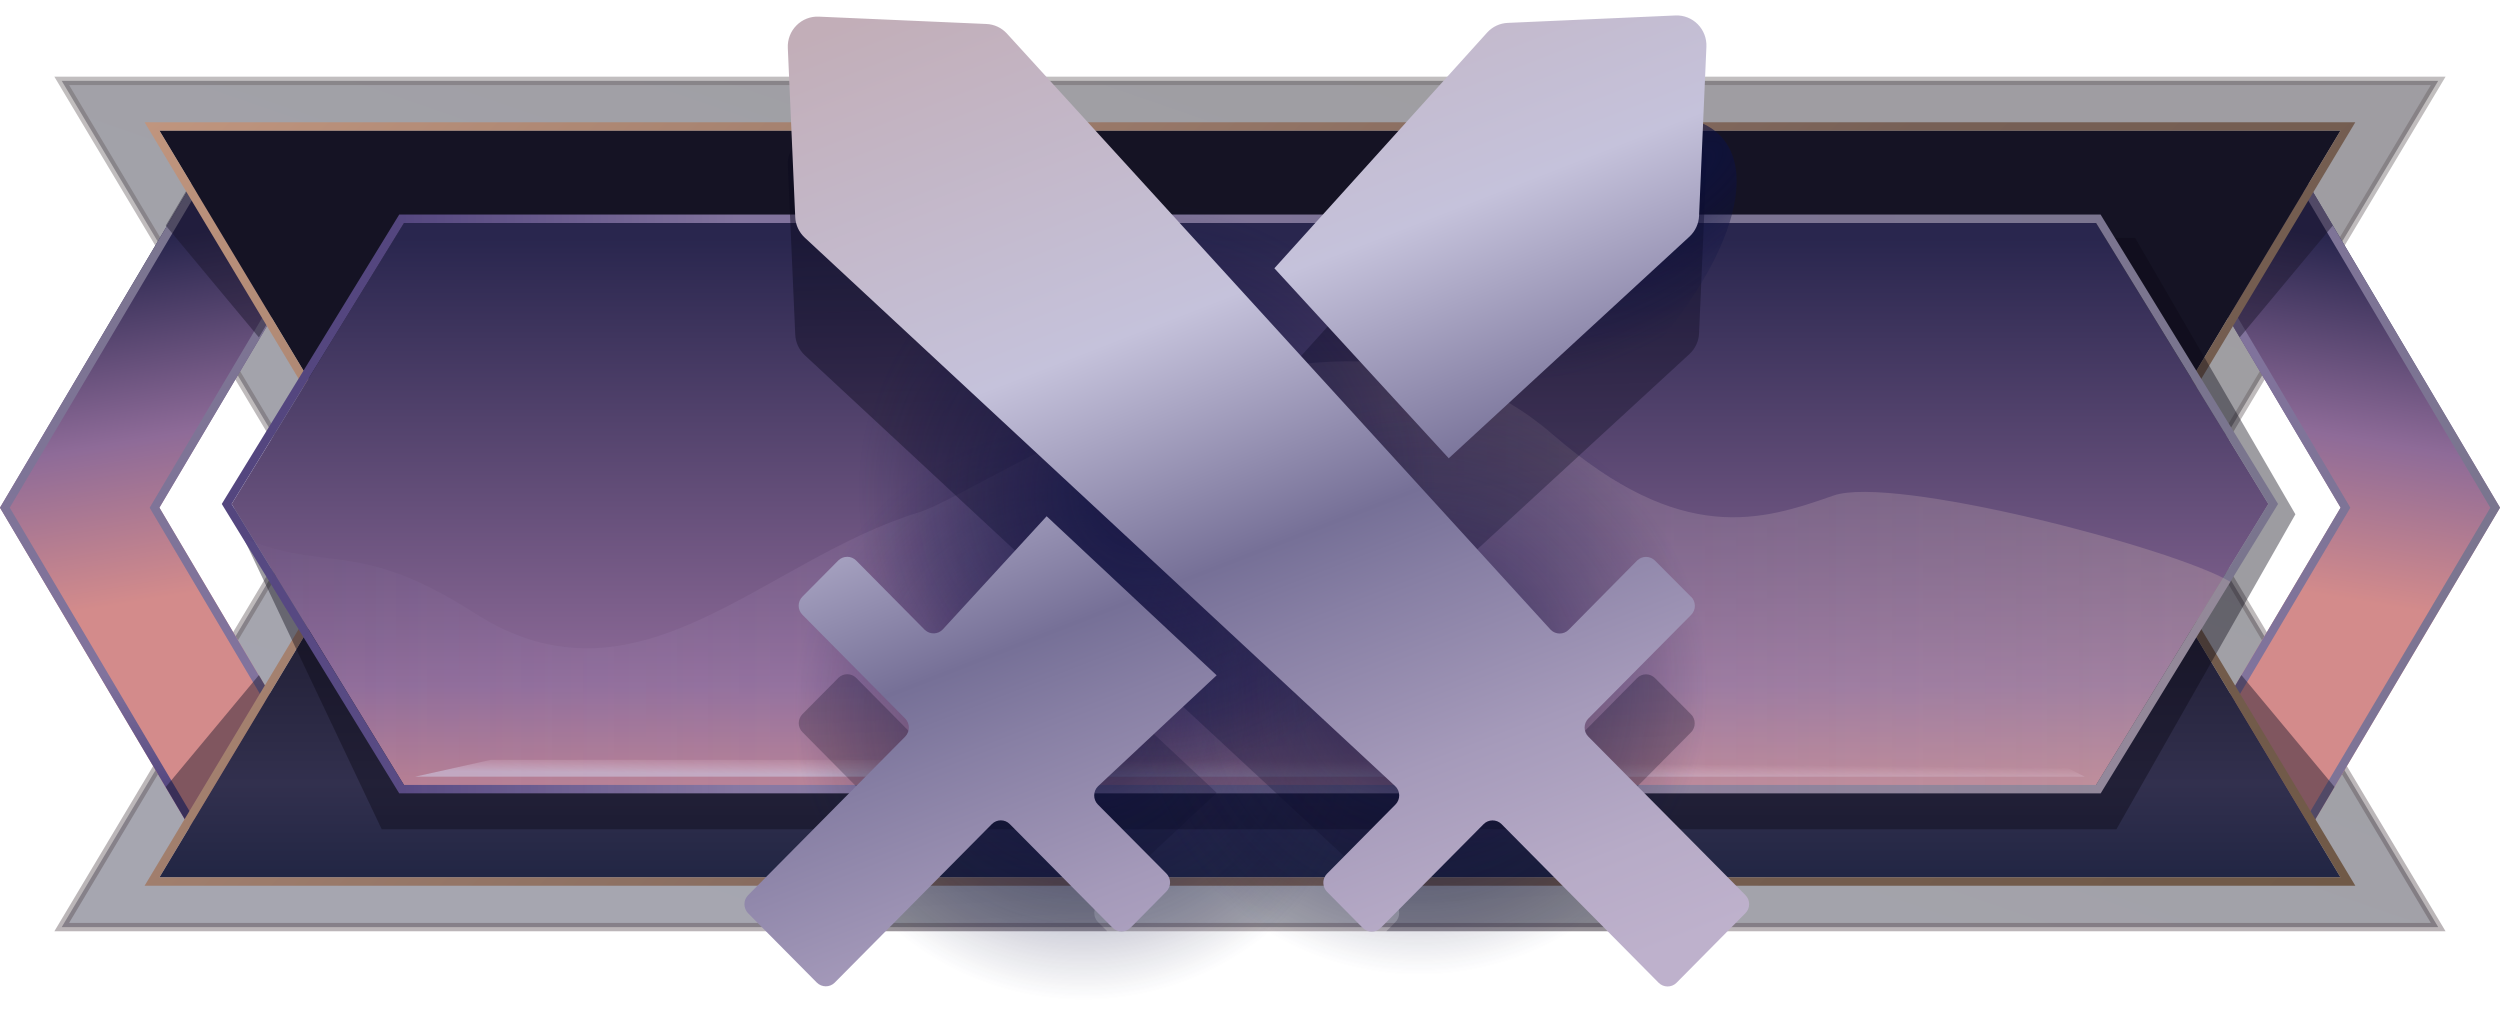 <?xml version="1.0" encoding="utf-8"?>
<!-- Generator: Adobe Illustrator 24.3.0, SVG Export Plug-In . SVG Version: 6.00 Build 0)  -->
<svg version="1.1" id="Слой_1" xmlns="http://www.w3.org/2000/svg" xmlns:xlink="http://www.w3.org/1999/xlink" x="0px" y="0px"
	 width="32px" height="13px" viewBox="0 0 32 13" enable-background="new 0 0 32 13" xml:space="preserve">
<g id="f457531b-c5cf-4ab1-be13-12ef3e4870e5">
	<g id="ed301c09-4fda-415a-9bff-93de690a7f4e">
		<g id="b6fdc91f-8583-44cf-84ae-c27c1f0604e4">
			<g id="ee5c825f-d590-4937-8bd1-024d33a2c3fe">
				<g id="b16d3555-fb54-44b0-a84d-275f3e4c575c">
					<g id="b9a5f369-f28c-4ec2-a67d-57a3571d28df">
						
							<linearGradient id="SVGID_1_" gradientUnits="userSpaceOnUse" x1="18.014" y1="14.992" x2="13.559" y2="2.107" gradientTransform="matrix(1 0 0 -1 0 15.618)">
							<stop  offset="0" style="stop-color:#0E0B16"/>
							<stop  offset="1" style="stop-color:#20213A"/>
						</linearGradient>
						
							<linearGradient id="SVGID_2_" gradientUnits="userSpaceOnUse" x1="16" y1="14.637" x2="16" y2="3.697" gradientTransform="matrix(1 0 0 -1 0 15.618)">
							<stop  offset="0" style="stop-color:#645C5E"/>
							<stop  offset="1" style="stop-color:#54474D"/>
						</linearGradient>
						
							<polygon opacity="0.4" fill="url(#SVGID_1_)" stroke="url(#SVGID_2_)" stroke-width="0.107" stroke-miterlimit="10" enable-background="new    " points="
							31.209,11.867 0.79,11.867 4.027,6.451 0.79,1.035 31.209,1.035 27.973,6.451 
													"/>
						
							<linearGradient id="SVGID_3_" gradientUnits="userSpaceOnUse" x1="29.903" y1="12.565" x2="28.722" y2="5.478" gradientTransform="matrix(1 0 0 -1 0 15.618)">
							<stop  offset="0" style="stop-color:#29264E"/>
							<stop  offset="0.346" style="stop-color:#8E6B98"/>
							<stop  offset="0.631" style="stop-color:#D38B8B"/>
						</linearGradient>
						<polygon fill="url(#SVGID_3_)" points="27.383,10.847 29.423,10.847 32,6.498 
							29.423,2.149 27.383,2.149 29.96,6.498 						"/>
						
							<linearGradient id="SVGID_4_" gradientUnits="userSpaceOnUse" x1="27.383" y1="9.119" x2="32" y2="9.119" gradientTransform="matrix(1 0 0 -1 0 15.618)">
							<stop  offset="0.084" style="stop-color:#54467F"/>
							<stop  offset="0.254" style="stop-color:#81739D"/>
							<stop  offset="1" style="stop-color:#7A758E"/>
						</linearGradient>
						<path fill="url(#SVGID_4_)" d="M29.362,2.257l2.514,4.242l-2.514,4.242h-1.791
							L30.052,6.553l0.032-0.055l-0.032-0.055l-2.481-4.187H29.362 M29.423,2.149
							h-2.04l2.577,4.349l-2.577,4.349h2.04l2.577-4.349
							C32,6.498,29.423,2.149,29.423,2.149z"/>
						
							<linearGradient id="SVGID_5_" gradientUnits="userSpaceOnUse" x1="2316.53" y1="12.565" x2="2315.349" y2="5.478" gradientTransform="matrix(-1 0 0 -1 2318.627 15.618)">
							<stop  offset="0" style="stop-color:#29264E"/>
							<stop  offset="0.346" style="stop-color:#8E6B98"/>
							<stop  offset="0.631" style="stop-color:#D38B8B"/>
						</linearGradient>
						<polygon fill="url(#SVGID_5_)" points="4.617,10.847 2.577,10.847 -0,6.498 2.577,2.149 
							4.617,2.149 2.04,6.498 						"/>
						
							<linearGradient id="SVGID_6_" gradientUnits="userSpaceOnUse" x1="2.309" y1="4.77" x2="2.309" y2="13.468" gradientTransform="matrix(1 0 0 -1 0 15.618)">
							<stop  offset="0.084" style="stop-color:#54467F"/>
							<stop  offset="0.254" style="stop-color:#81739D"/>
							<stop  offset="1" style="stop-color:#7A758E"/>
						</linearGradient>
						<path fill="url(#SVGID_6_)" d="M4.429,2.257L1.948,6.444l-0.032,0.055l0.032,0.055
							l2.481,4.187H2.638L0.125,6.498l2.514-4.242H4.429 M4.617,2.149H2.577
							l-2.577,4.349l2.577,4.349h2.04L2.04,6.498L4.617,2.149z"/>
						<polygon opacity="0.44" fill="#171428" enable-background="new    " points="2.122,2.887 3.314,4.319 
							3.808,3.483 2.558,2.149 						"/>
						<polygon opacity="0.44" fill="#171428" enable-background="new    " points="2.122,10.073 3.314,8.641 
							3.808,9.477 2.558,10.811 						"/>
						<polygon opacity="0.44" fill="#171428" enable-background="new    " points="29.882,10.073 28.69,8.641 
							28.196,9.477 29.446,10.811 						"/>
						<polygon opacity="0.44" fill="#171428" enable-background="new    " points="29.86,2.887 28.668,4.319 
							28.174,3.483 29.424,2.149 						"/>
						
							<linearGradient id="SVGID_7_" gradientUnits="userSpaceOnUse" x1="16" y1="14.697" x2="16" y2="3.171" gradientTransform="matrix(1 0 0 -1 0 15.618)">
							<stop  offset="0" style="stop-color:#151324"/>
							<stop  offset="0.497" style="stop-color:#151324"/>
							<stop  offset="0.79" style="stop-color:#32304E"/>
							<stop  offset="1" style="stop-color:#111B39"/>
						</linearGradient>
						<polygon fill="url(#SVGID_7_)" points="29.958,11.229 2.041,11.229 4.909,6.451 2.041,1.672 
							29.958,1.672 27.09,6.451 						"/>
						
							<linearGradient id="SVGID_8_" gradientUnits="userSpaceOnUse" x1="6.483" y1="18.684" x2="25.517" y2="-0.35" gradientTransform="matrix(1 0 0 -1 0 15.618)">
							<stop  offset="0" style="stop-color:#C0957E"/>
							<stop  offset="0.598" style="stop-color:#776056"/>
							<stop  offset="1" style="stop-color:#705947"/>
						</linearGradient>
						<path fill="url(#SVGID_8_)" d="M29.958,1.672L27.09,6.451l2.868,4.779H2.041L4.909,6.451
							L2.041,1.672h27.917 M30.148,1.565H1.851l0.098,0.163l2.835,4.723l-2.835,4.723
							l-0.098,0.163h28.297l-0.098-0.163l-2.835-4.723l2.835-4.723l0.098-0.163
							L30.148,1.565z"/>
						<polygon opacity="0.4" fill="#0A0916" enable-background="new    " points="2.965,6.564 4.886,10.615 
							27.09,10.615 29.381,6.583 27.329,3.044 5.088,3.044 						"/>
						
							<linearGradient id="SVGID_9_" gradientUnits="userSpaceOnUse" x1="16" y1="12.573" x2="16" y2="4.626" gradientTransform="matrix(1 0 0 -1 0 15.618)">
							<stop  offset="0" style="stop-color:#29264E"/>
							<stop  offset="0.721" style="stop-color:#8E6B98"/>
							<stop  offset="1" style="stop-color:#D38B8B"/>
						</linearGradient>
						<polygon fill="url(#SVGID_9_)" points="26.829,10.048 5.171,10.048 2.965,6.451 5.171,2.853 
							26.829,2.853 29.035,6.451 						"/>
						
							<linearGradient id="SVGID_10_" gradientUnits="userSpaceOnUse" x1="2.839" y1="9.167" x2="29.161" y2="9.167" gradientTransform="matrix(1 0 0 -1 0 15.618)">
							<stop  offset="0.084" style="stop-color:#54467F"/>
							<stop  offset="0.254" style="stop-color:#81739D"/>
							<stop  offset="1" style="stop-color:#7A758E"/>
						</linearGradient>
						<path fill="url(#SVGID_10_)" d="M26.829,2.853l2.206,3.597l-2.206,3.597H5.171
							L2.965,6.451l2.206-3.597h21.658 M26.889,2.746H5.11L5.079,2.797l-2.206,3.597
							L2.839,6.451l0.034,0.056l2.206,3.597l0.031,0.051h21.778l0.031-0.051
							l2.206-3.597l0.034-0.056l-0.034-0.056l-2.206-3.597l-0.031-0.051H26.889z"/>
						
							<linearGradient id="SVGID_11_" gradientUnits="userSpaceOnUse" x1="1.098" y1="-7203.062" x2="31.792" y2="-7203.062" gradientTransform="matrix(1 0 0 1 0 7210.453)">
							<stop  offset="0.006" style="stop-color:#D1BBFF;stop-opacity:0"/>
							<stop  offset="1" style="stop-color:#DBBFAC;stop-opacity:0.3"/>
						</linearGradient>
						<path fill="url(#SVGID_11_)" d="M28.549,7.447c-0.752-0.442-4.327-1.369-5.08-1.104
							c-0.916,0.322-1.939,0.65-3.594-0.782c-2.871-2.484-7.242,0.732-8.11,0.996
							C9.756,7.17,8.167,9.189,6.073,7.847c-1.5-0.962-1.893-0.507-2.973-0.968
							l2.009,3.276h21.78L28.549,7.447z"/>
						
							<linearGradient id="SVGID_12_" gradientUnits="userSpaceOnUse" x1="15.999" y1="5.657" x2="16.001" y2="5.886" gradientTransform="matrix(1 0 0 -1 0 15.618)">
							<stop  offset="0" style="stop-color:#CDC8E2"/>
							<stop  offset="1" style="stop-color:#EFC8D6;stop-opacity:0"/>
						</linearGradient>
						<polygon opacity="0.57" fill="url(#SVGID_12_)" enable-background="new    " points="26.255,9.726 
							6.282,9.726 5.315,9.941 26.684,9.941 						"/>
					</g>
					<g id="b17dca9f-b707-45b1-a7be-bb66f3f7b7c5">
						
							<linearGradient id="SVGID_13_" gradientUnits="userSpaceOnUse" x1="18.877" y1="15.633" x2="19.64" y2="2.223" gradientTransform="matrix(1 0 0 -1 0 15.618)">
							<stop  offset="0" style="stop-color:#0A081C"/>
							<stop  offset="0.839" style="stop-color:#0A081C;stop-opacity:0.4"/>
							<stop  offset="1" style="stop-color:#0A081C;stop-opacity:0.2"/>
						</linearGradient>
						<path opacity="0.49" fill="url(#SVGID_13_)" enable-background="new    " d="M21.627,4.53
							c0.073-0.069,0.117-0.164,0.121-0.264l0.094-2.164
							c0.005-0.107-0.035-0.212-0.111-0.289c-0.075-0.076-0.179-0.117-0.286-0.112
							l-2.146,0.095c-0.1,0.004-0.194,0.048-0.262,0.122l-2.726,3.018
							l2.232,2.432L21.627,4.53z"/>
						
							<linearGradient id="SVGID_14_" gradientUnits="userSpaceOnUse" x1="12.366" y1="15.263" x2="13.13" y2="1.852" gradientTransform="matrix(1 0 0 -1 0 15.618)">
							<stop  offset="0" style="stop-color:#0A081C"/>
							<stop  offset="0.839" style="stop-color:#0A081C;stop-opacity:0.4"/>
							<stop  offset="1" style="stop-color:#0A081C;stop-opacity:0.2"/>
						</linearGradient>
						<path opacity="0.49" fill="url(#SVGID_14_)" enable-background="new    " d="M10.609,11.919h3.562
							l-0.117-0.117c-0.064-0.065-0.063-0.17,0.002-0.234
							c0.001-0.001,0.002-0.002,0.003-0.003l1.515-1.417l-2.176-2.037l-1.328,1.447
							c-0.06,0.066-0.163,0.07-0.228,0.01c-0.002-0.002-0.004-0.004-0.006-0.005
							l-0.876-0.885c-0.062-0.063-0.164-0.064-0.228-0.002
							c-0.001,0.001-0.001,0.001-0.002,0.002l-0.458,0.462
							c-0.064,0.064-0.064,0.168,0,0.232l1.315,1.328
							c0.063,0.064,0.063,0.167,0,0.232L10.609,11.919z"/>
						
							<linearGradient id="SVGID_15_" gradientUnits="userSpaceOnUse" x1="15.647" y1="13.922" x2="16.411" y2="0.511" gradientTransform="matrix(1 0 0 -1 0 15.618)">
							<stop  offset="0" style="stop-color:#0A081C"/>
							<stop  offset="0.839" style="stop-color:#0A081C;stop-opacity:0.4"/>
							<stop  offset="1" style="stop-color:#0A081C;stop-opacity:0.2"/>
						</linearGradient>
						<path opacity="0.49" fill="url(#SVGID_15_)" enable-background="new    " d="M10.3,4.546l7.557,7.02
							c0.016,0.015,0.029,0.033,0.038,0.053c0.028,0.062,0.014,0.135-0.033,0.183
							l-0.116,0.117h3.561l-0.978-0.986c-0.064-0.064-0.064-0.168,0-0.232
							l1.316-1.327c0.015-0.015,0.027-0.033,0.035-0.053
							c0.017-0.04,0.016-0.086-0-0.126c-0.008-0.02-0.02-0.038-0.036-0.053
							l-0.46-0.462c-0.015-0.015-0.033-0.027-0.053-0.036
							c-0.04-0.017-0.085-0.017-0.124,0c-0.02,0.008-0.038,0.02-0.053,0.036
							l-0.875,0.885c-0.063,0.064-0.166,0.064-0.229,0.001
							c-0.002-0.002-0.004-0.004-0.005-0.005l-6.957-7.627
							C12.82,1.858,12.726,1.814,12.626,1.81l-2.145-0.094
							c-0.107-0.005-0.211,0.036-0.286,0.112c-0.076,0.076-0.116,0.181-0.111,0.289
							L10.179,4.281C10.183,4.382,10.227,4.477,10.3,4.546z"/>
						<g opacity="0.77">
							
								<radialGradient id="SVGID_16_" cx="13.869" cy="6.52" r="3.705" gradientTransform="matrix(1 0 0 -1 0 15.618)" gradientUnits="userSpaceOnUse">
								<stop  offset="0" style="stop-color:#0D1142"/>
								<stop  offset="1" style="stop-color:#0D1142;stop-opacity:0"/>
							</radialGradient>
							<circle fill="url(#SVGID_16_)" cx="13.869" cy="9.098" r="3.705"/>
						</g>
						<g opacity="0.77">
							
								<radialGradient id="SVGID_17_" cx="18.164" cy="6.842" r="3.705" gradientTransform="matrix(1 0 0 -1 0 15.618)" gradientUnits="userSpaceOnUse">
								<stop  offset="0" style="stop-color:#0D1142"/>
								<stop  offset="1" style="stop-color:#0D1142;stop-opacity:0"/>
							</radialGradient>
							<circle fill="url(#SVGID_17_)" cx="18.164" cy="8.776" r="3.705"/>
						</g>
						<g opacity="0.77">
							
								<radialGradient id="SVGID_18_" cx="4364.839" cy="7097.671" r="3.705" gradientTransform="matrix(0.762 -0.648 -0.275 -0.324 -1352.509 5130.216)" gradientUnits="userSpaceOnUse">
								<stop  offset="0" style="stop-color:#0D1142"/>
								<stop  offset="1" style="stop-color:#0D1142;stop-opacity:0"/>
							</radialGradient>
							<path fill="url(#SVGID_18_)" d="M18.207,2.97c1.559-1.325,3.28-1.862,3.843-1.199
								s-0.244,2.274-1.803,3.599s-3.28,1.862-3.843,1.199
								C15.841,5.907,16.648,4.295,18.207,2.97z"/>
						</g>
						<g opacity="0.82">
							
								<radialGradient id="SVGID_19_" cx="14.675" cy="9.329" r="3.705" gradientTransform="matrix(1 0 0 -1 0 15.618)" gradientUnits="userSpaceOnUse">
								<stop  offset="0" style="stop-color:#0D1142"/>
								<stop  offset="1" style="stop-color:#0D1142;stop-opacity:0"/>
							</radialGradient>
							<circle fill="url(#SVGID_19_)" cx="14.675" cy="6.288" r="3.705"/>
						</g>
						
							<linearGradient id="SVGID_20_" gradientUnits="userSpaceOnUse" x1="13.095" y1="16.21" x2="18.488" y2="2.37" gradientTransform="matrix(1 0 0 -1 0 15.618)">
							<stop  offset="0" style="stop-color:#C2AEB8"/>
							<stop  offset="0.339" style="stop-color:#C5C2DB"/>
							<stop  offset="0.553" style="stop-color:#767097"/>
							<stop  offset="0.626" style="stop-color:#877FA4"/>
							<stop  offset="0.778" style="stop-color:#A59ABA"/>
							<stop  offset="0.908" style="stop-color:#B7ABC7"/>
							<stop  offset="1" style="stop-color:#BEB1CC"/>
						</linearGradient>
						<path fill="url(#SVGID_20_)" d="M16.312,3.434l2.232,2.432l3.083-2.839
							c0.073-0.069,0.117-0.164,0.121-0.264l0.094-2.164
							c0.005-0.107-0.035-0.212-0.111-0.289c-0.075-0.076-0.179-0.117-0.286-0.112
							l-2.146,0.095c-0.1,0.004-0.194,0.048-0.262,0.122L16.312,3.434z
							 M13.397,6.608l-1.328,1.447c-0.06,0.066-0.163,0.07-0.228,0.01
							c-0.002-0.002-0.004-0.004-0.006-0.005l-0.876-0.885
							c-0.062-0.063-0.164-0.064-0.228-0.002c-0.001,0.001-0.001,0.001-0.002,0.002
							l-0.458,0.462c-0.064,0.064-0.064,0.168,0,0.232l1.315,1.328
							c0.063,0.064,0.063,0.167,0,0.232l-2.01,2.029
							c-0.063,0.064-0.063,0.167,0,0.232l0.879,0.887
							c0.063,0.063,0.165,0.064,0.228,0.002c0.001-0.001,0.001-0.001,0.002-0.002
							l2.011-2.029c0.063-0.063,0.166-0.064,0.229-0
							c0,0,0,0,0,0l1.316,1.327
							c0.063,0.064,0.166,0.064,0.229,0.001c0-0,0.001-0.001,0.001-0.001
							l0.458-0.463c0.064-0.064,0.064-0.168,0-0.232l-0.876-0.882
							c-0.064-0.065-0.063-0.17,0.002-0.234c0.001-0.001,0.002-0.002,0.003-0.003
							l1.515-1.417L13.397,6.608z M21.644,7.638l-0.46-0.462
							c-0.063-0.063-0.165-0.064-0.228-0.002c-0.001,0.001-0.001,0.001-0.002,0.002
							l-0.875,0.885c-0.063,0.064-0.166,0.064-0.229,0.001
							c-0.002-0.002-0.003-0.004-0.005-0.005L12.888,0.429
							c-0.068-0.074-0.162-0.118-0.262-0.122l-2.145-0.094
							c-0.107-0.005-0.211,0.036-0.286,0.112c-0.076,0.076-0.116,0.181-0.111,0.289
							l0.095,2.164c0.004,0.101,0.048,0.195,0.122,0.264l7.557,7.02
							c0.033,0.03,0.051,0.073,0.052,0.117c0,0.022-0.004,0.044-0.012,0.064
							c-0.008,0.02-0.02,0.039-0.036,0.055l-0.876,0.885
							c-0.015,0.015-0.027,0.033-0.035,0.053
							c-0.025,0.061-0.011,0.132,0.035,0.179l0.457,0.462
							c0.063,0.063,0.165,0.064,0.228,0.002c0.001-0.001,0.001-0.001,0.002-0.002
							l1.317-1.328c0.062-0.063,0.165-0.064,0.228-0.002
							c0.001,0.001,0.001,0.001,0.002,0.002l2.01,2.03
							c0.063,0.063,0.165,0.064,0.228,0.002c0.001-0.001,0.001-0.001,0.002-0.002
							l0.881-0.89c0.064-0.064,0.064-0.168,0-0.232l-2.01-2.028
							c-0.064-0.064-0.064-0.168,0-0.232l1.316-1.327
							c0.015-0.015,0.027-0.033,0.035-0.053c0.017-0.04,0.016-0.086-0-0.126
							c-0.008-0.02-0.02-0.038-0.036-0.053L21.644,7.638z"/>
					</g>
				</g>
			</g>
		</g>
	</g>
</g>
</svg>
